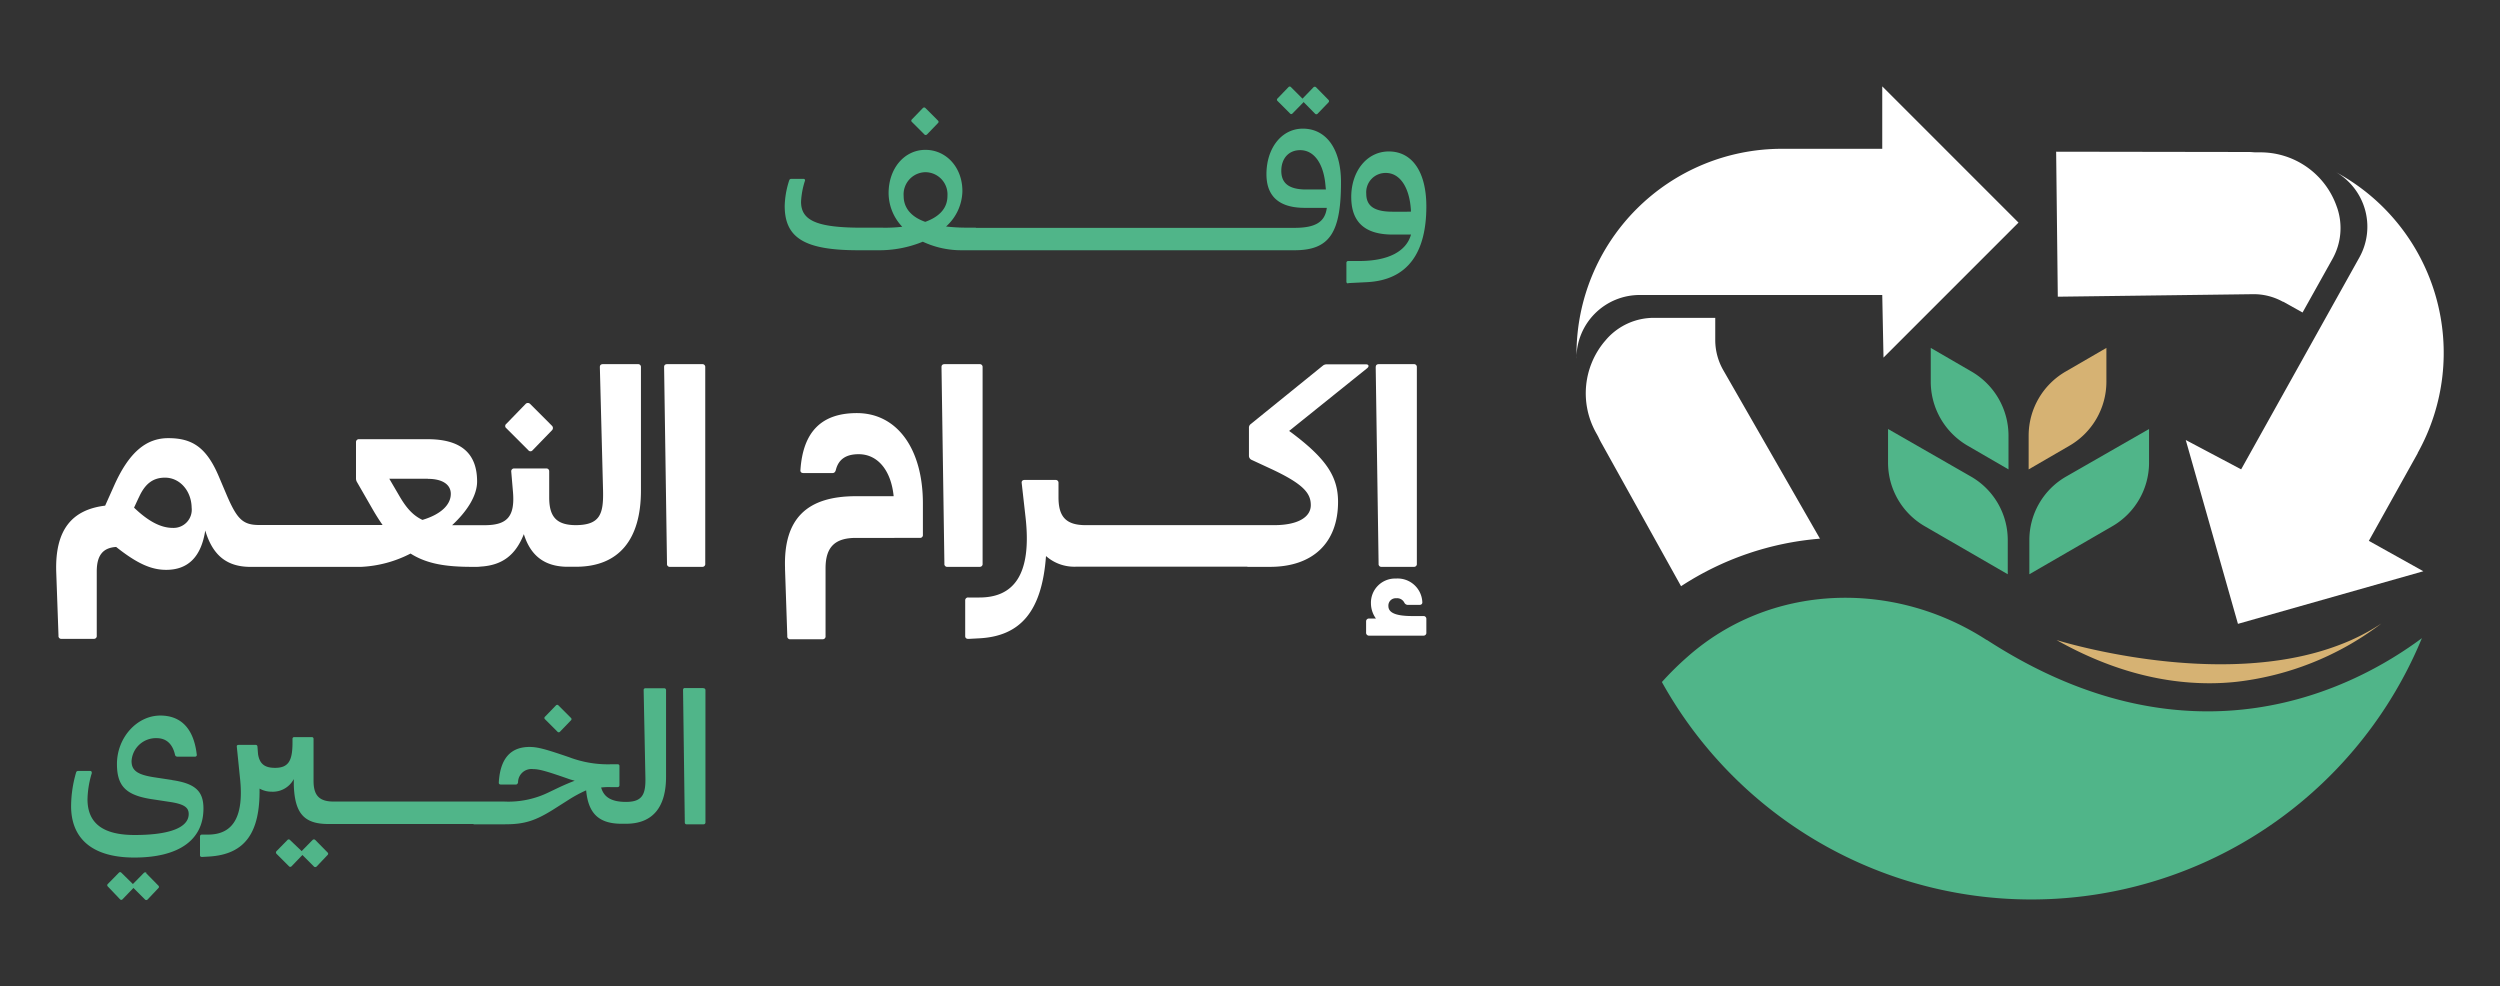 <svg xmlns="http://www.w3.org/2000/svg" id="Layer_1" data-name="Layer 1" viewBox="0 0 500 197.23"><rect x="0" y="0" width="500" height="197.23" fill="#333333" stroke="none"/><defs><style>.cls-1{fill:#fff;}.cls-2{fill:#50b589;}.cls-3{fill:#d6b273;}</style></defs><path class="cls-1" d="M67,113.37h5.27a23.92,23.92,0,0,0,9.84-2.66c3.3,2.09,7.12,2.66,12.28,2.66h1a5.12,5.12,0,0,0,.7-.05c4.3-.25,7-2.23,8.68-6.49,1.35,4.33,4.13,6.4,8.43,6.52l.14,0h1.85c8.74,0,13-5.62,13-15.23V73.41a.55.55,0,0,0-.58-.58h-7c-.41,0-.64.17-.64.58l.64,24.73c.11,4.7-.63,6.84-5.4,6.89-4,0-5.37-1.76-5.37-5.55V94.27a.55.55,0,0,0-.58-.58h-6.43a.56.56,0,0,0-.58.64l.35,4.11c.41,5-1.27,6.6-5.73,6.6H90.42c3-2.78,5-5.91,5-8.74,0-5.85-3.47-8.46-9.9-8.46H71.84a.57.57,0,0,0-.64.58v7.3a1.43,1.43,0,0,0,.23.75L74.61,102c.64,1.1,1.27,2.09,1.91,3H51.83c-3.24,0-4.4-1.16-6.43-5.85l-1.62-3.82c-2.49-5.91-5.38-7.7-10.13-7.7-4.46,0-7.88,2.89-10.83,9.5l-1.79,4c-6.72.81-10,4.92-9.79,13.09l.46,12.91a.56.56,0,0,0,.64.64h6.43a.56.56,0,0,0,.58-.64V114.31c0-3.24,1.22-4.75,3.88-4.92,4.23,3.36,7.06,4.58,10,4.58,4.34,0,7-2.55,7.82-7.87,1.46,4.89,4.2,7.14,8.65,7.27l.15,0H67Zm18.59-17.6c2.84,0,4.57,1.1,4.57,3,0,2.2-2,4.11-5.67,5.21-1.85-.87-3.19-2.32-4.63-4.81l-2-3.42h7.7Zm-57.81,3.7C29,96.75,30.6,95.53,33,95.53c2.95,0,5.27,2.61,5.33,6a3.64,3.64,0,0,1-3.76,4.05c-2.37,0-4.86-1.27-7.76-4.05l.93-2Z"></path><path class="cls-1" d="M105.14,80.77l-3.88,4a.54.54,0,0,0,0,.87l4.4,4.4a.54.54,0,0,0,.87,0l3.88-4a.63.63,0,0,0,0-.87l-4.4-4.4a.63.63,0,0,0-.87,0Z"></path><path class="cls-1" d="M140.46,72.83h-7c-.4,0-.64.17-.64.58l.58,39.32a.56.56,0,0,0,.64.64h6.43a.56.56,0,0,0,.58-.64V73.41A.55.55,0,0,0,140.46,72.83Z"></path><path class="cls-1" d="M157,113.66l.46,13.55a.56.56,0,0,0,.64.64h6.43a.56.56,0,0,0,.58-.64V113.66c0-4.23,1.85-6.08,6.08-6.08H184a.56.56,0,0,0,.58-.64v-6.25c0-11-5.21-18.07-13.2-18.07-7.06,0-10.77,3.71-11.29,11.35-.06.41.17.64.58.64h5.85c.29,0,.52-.17.64-.58.52-2.14,2-3.19,4.57-3.19,3.82,0,6.49,3.24,7,8.4h-7.53c-9.73,0-14.53,4.4-14.19,14.42Z"></path><path class="cls-1" d="M196.52,112.73V73.41a.55.55,0,0,0-.58-.58h-7c-.4,0-.64.17-.64.58l.58,39.32a.56.56,0,0,0,.64.64h6.43A.56.56,0,0,0,196.52,112.73Z"></path><path class="cls-1" d="M249.49,113.37H254c8.57,0,13.61-4.81,13.61-13,0-5-2.32-8.57-9.15-13.72l-.64-.46,15.64-12.57c.4-.35.29-.75-.23-.75h-7.87a1.17,1.17,0,0,0-.75.23L250.14,84.82a.87.87,0,0,0-.35.75v5.62a.89.89,0,0,0,.46.75L254,93.68c6.77,3.13,8.16,5,8.16,7.35s-2.49,4-7.35,4H217.14c-4,0-5.44-1.74-5.44-5.56v-2.9a.55.55,0,0,0-.58-.58h-6.2c-.41,0-.64.23-.58.64l.75,6.66c1.39,12-2.61,16.21-9.21,16.21h-2.2a.56.56,0,0,0-.64.58v7.12c0,.4.23.58.64.58l2.26-.12c8.11-.46,12.45-5.33,13.26-16.45a8.54,8.54,0,0,0,5.9,2.13h34.38Z"></path><path class="cls-1" d="M275.14,73.41l.58,39.32a.56.56,0,0,0,.64.64h6.43a.56.56,0,0,0,.58-.64V73.41a.55.55,0,0,0-.58-.58h-7c-.4,0-.64.17-.64.58Z"></path><path class="cls-1" d="M284.69,123.21h-2.2c-3.3,0-4.81-.64-4.81-2a1.46,1.46,0,0,1,1.56-1.56,1.62,1.62,0,0,1,1.62.87.81.81,0,0,0,.7.46h2.32c.41,0,.64-.23.58-.64a4.94,4.94,0,0,0-5.27-4.63,4.83,4.83,0,0,0-5,5,5.22,5.22,0,0,0,1,3h-1.33a.56.56,0,0,0-.64.58v2.2a.58.58,0,0,0,.64.64h10.83a.56.56,0,0,0,.58-.64v-2.72A.55.55,0,0,0,284.69,123.21Z"></path><path class="cls-2" d="M184.86,26.88a.38.38,0,0,0,.55,0l2.18-2.26a.33.33,0,0,0,0-.51l-2.49-2.49a.36.36,0,0,0-.54,0l-2.18,2.26a.33.33,0,0,0,0,.51l2.49,2.49Z"></path><path class="cls-2" d="M195.17,45.53h-1.79a35.27,35.27,0,0,1-4.17-.23,9.72,9.72,0,0,0,3.27-7.08c0-4.79-3.27-8.25-7.4-8.25s-7.36,3.62-7.36,8.68a9.82,9.82,0,0,0,2.73,6.7,28.92,28.92,0,0,1-3.85.19h-4.17c-9,0-12.22-1.4-12.22-5.18a16,16,0,0,1,.78-4.2c.08-.23-.08-.39-.31-.39h-2.41a.42.42,0,0,0-.43.31,17.64,17.64,0,0,0-.9,5.1c0,6.42,4,8.87,14.71,8.87h4a22.86,22.86,0,0,0,8.91-1.71,18.16,18.16,0,0,0,7.74,1.71H258.9c7,0,9.3-3.46,9.3-13.62,0-6.7-3-10.7-7.63-10.7-4.28,0-7.28,3.93-7.28,9.11,0,4.32,2.41,6.73,7.67,6.73h4.4c-.35,2.8-2.22,4-6.46,4H195.17Zm66.09-7.63c-3.62,0-5-1.36-5-3.74s1.4-4.13,3.78-4.13c2.8,0,4.71,2.72,5.06,7.12l.08.74h-3.94Zm-76.17-3.46a4.44,4.44,0,0,1,4.4,4.75c0,2.38-1.52,4.13-4.44,5.18-2.84-1-4.32-2.8-4.32-5.18a4.43,4.43,0,0,1,4.36-4.75Z"></path><path class="cls-2" d="M258,22.68a.31.31,0,0,0,.51,0l2.18-2.22,0-.08,2.3,2.34a.35.35,0,0,0,.55,0l2.14-2.22a.36.36,0,0,0,0-.54l-2.45-2.49a.37.37,0,0,0-.55,0l-2.18,2.26,0,0-2.3-2.3a.33.33,0,0,0-.51,0l-2.18,2.26a.33.33,0,0,0,0,.51L258,22.69Z"></path><path class="cls-2" d="M269.66,56.62l3.78-.19c8.14-.43,11.83-5.92,11.83-15.14,0-6.93-2.84-11-7.51-11-4.36,0-7.51,3.93-7.51,9.11,0,4.83,2.53,7.51,8.25,7.51h3.7c-.93,3.39-4.59,5.29-10.35,5.29h-2.18a.36.36,0,0,0-.39.35v3.81a.32.32,0,0,0,.39.31Zm8.84-14.28c-3.85,0-5.25-1.28-5.25-3.62a3.86,3.86,0,0,1,3.93-4.13c2.76,0,4.71,2.8,5,7.4l0,.35Z"></path><path class="cls-2" d="M29.31,174.59a.38.38,0,0,0-.55,0l-2.18,2.22,0,0-2.3-2.26a.33.33,0,0,0-.51,0l-2.18,2.22a.34.34,0,0,0,0,.55L24,179.85a.33.33,0,0,0,.51,0l2.18-2.26,0,0,2.3,2.3a.36.36,0,0,0,.54,0l2.14-2.26a.33.33,0,0,0,0-.51l-2.45-2.49Z"></path><path class="cls-2" d="M34.41,156l-3.62-.55c-3.31-.51-4.48-1.36-4.48-3.23a4.88,4.88,0,0,1,5-4.59c1.75,0,3.15.93,3.7,3.35a.45.45,0,0,0,.43.35H39a.34.34,0,0,0,.35-.43c-.66-5.68-3.58-7.79-7.28-7.79-4.71,0-8.68,4.44-8.68,9.69,0,4.36,1.75,6.19,6.73,7l3.62.55c3,.43,4,1.09,4,2.45,0,2.69-3.74,4.2-10.82,4.2-6.46,0-9.42-2.45-9.42-7.16a19.34,19.34,0,0,1,.86-5.22c0-.27-.08-.43-.31-.43H15.61a.39.39,0,0,0-.39.31,24.38,24.38,0,0,0-1,6.73c0,6.23,3.93,10.28,12.65,10.28s13.82-3.39,13.82-9.81c0-3.46-1.63-5-6.27-5.68Z"></path><path class="cls-2" d="M63.06,168a.38.38,0,0,0-.55,0l-2.18,2.22,0,0L58,168a.33.33,0,0,0-.51,0l-2.18,2.22a.38.38,0,0,0,0,.55l2.49,2.49a.35.35,0,0,0,.51,0L60.48,171l0,0,2.3,2.3a.39.39,0,0,0,.55,0L65.51,171a.33.33,0,0,0,0-.51L63.06,168Z"></path><path class="cls-2" d="M111.19,141.08,109,143.34a.33.33,0,0,0,0,.51l2.49,2.49a.33.33,0,0,0,.51,0l2.18-2.26a.33.33,0,0,0,0-.51l-2.49-2.49A.33.33,0,0,0,111.19,141.08Z"></path><path class="cls-2" d="M94.72,164.86H101c3.89,0,6.07-.7,9.73-3l3.15-2a26,26,0,0,1,3.35-1.79c.42,4.56,2.48,6.62,6.89,6.68h1.09c5.37,0,8-3.35,8-9.38V138a.36.36,0,0,0-.39-.35h-3.7a.34.34,0,0,0-.39.35l.35,17.52c.08,3.37-.62,4.85-3.85,4.86-2.68,0-4.41-.76-5-2.88a13.19,13.19,0,0,1,1.83-.08h1.48a.36.36,0,0,0,.35-.39V153.2a.33.33,0,0,0-.35-.35h-1.13a21.9,21.9,0,0,1-8.56-1.4c-4.75-1.63-6.34-2.06-7.94-2.06-3.74,0-5.88,2.26-6.15,7.12a.34.34,0,0,0,.35.39h3.11c.19,0,.31-.16.39-.39a2.68,2.68,0,0,1,3-2.69c1.21,0,2.65.39,7.4,2.06l.93.27c-.93.35-1.95.78-3.11,1.32l-1.95.93a18.36,18.36,0,0,1-9.07,1.91H66.71c-2.88,0-4-1.25-4-4.13v-8.41a.33.33,0,0,0-.35-.35H58.85a.33.33,0,0,0-.35.35v.74c0,3.62-.78,5.06-3.5,5.06-2.14,0-3.08-.86-3.39-2.72l-.12-1.52a.34.34,0,0,0-.39-.35H47.71c-.23,0-.39.12-.35.35l.62,6.11c.86,7.67-1.21,11.48-6.38,11.48H40.39a.36.36,0,0,0-.39.35v3.81c0,.19.16.31.39.31l1.4-.08c7.28-.43,10.24-4.83,10.12-13.59a5,5,0,0,0,2.45.62,4.73,4.73,0,0,0,4.4-2.53l0,1.21c.19,5.59,2,7.74,6.78,7.78H94.71Z"></path><path class="cls-2" d="M140.65,137.61H137a.34.34,0,0,0-.39.35l.35,26.55a.34.34,0,0,0,.39.35h3.35a.36.36,0,0,0,.39-.35V138a.36.36,0,0,0-.39-.35Z"></path><path class="cls-2" d="M397.33,128c-18.66-12.12-43.25-11.38-59.89,3.41a60,60,0,0,0-5.06,5,84.51,84.51,0,0,0,152-8.78c-13.3,9.89-45.8,27.13-87.05.33Z"></path><path class="cls-1" d="M315.3,71.64v-.82a41.07,41.07,0,0,1,41.07-41.06h20.08V17.27L403.7,44.52l-27,27L376.45,59H327.93a12.64,12.64,0,0,0-12.64,12.64Z"></path><path class="cls-1" d="M364.05,107.73a59.5,59.5,0,0,0-27.84,9.51l-16-28.77c-.21-.38-.4-.77-.58-1.16l-.46-.83a16.17,16.17,0,0,1,1.68-18.11l.47-.55.09-.1a12.62,12.62,0,0,1,9.34-4.15h12.3V68a12.16,12.16,0,0,0,1.69,6.18L364,107.75Z"></path><path class="cls-1" d="M483.54,90.59A41.09,41.09,0,0,0,467.7,34.71l-.71-.4a12.63,12.63,0,0,1,4.88,17.19L448.23,93.87,437.15,88l10.44,36.77,37.08-10.52-10.9-6.08,9.78-17.54Z"></path><path class="cls-1" d="M456.62,60.33l3.89,2.17,6-10.74a12.62,12.62,0,0,0,.93-10.19h0l-.05-.13c-.08-.23-.16-.45-.25-.68a16.15,16.15,0,0,0-15-10.29h-.94c-.43,0-.86-.06-1.31-.07l-38.66-.06.33,29,38.84-.5a12.09,12.09,0,0,1,6.22,1.53Z"></path><path class="cls-3" d="M476.21,124.75l-.38.29a58.88,58.88,0,0,1-28.52,11.32,50,50,0,0,1-5.4.29c-10.15,0-20.41-2.9-30.6-8.64l0,0s32.35,10.2,56.5,1a41.6,41.6,0,0,0,8.31-4.21l.12-.08Z"></path><path class="cls-2" d="M377.61,85.8l16.58,9.51a14.64,14.64,0,0,1,7.36,12.7v6.84l-16.61-9.61a14.69,14.69,0,0,1-7.33-12.72V85.8Z"></path><path class="cls-2" d="M394.32,74.32l-8.17-4.74v6.75a14.81,14.81,0,0,0,7.38,12.81l8.17,4.74V87.13A14.81,14.81,0,0,0,394.32,74.32Z"></path><path class="cls-2" d="M429.81,85.8l-16.58,9.51a14.64,14.64,0,0,0-7.36,12.7v6.84l16.61-9.61a14.69,14.69,0,0,0,7.33-12.72V85.8Z"></path><path class="cls-3" d="M413.11,74.32l8.17-4.74v6.75a14.81,14.81,0,0,1-7.38,12.81l-8.17,4.74V87.13A14.81,14.81,0,0,1,413.11,74.32Z"></path></svg>